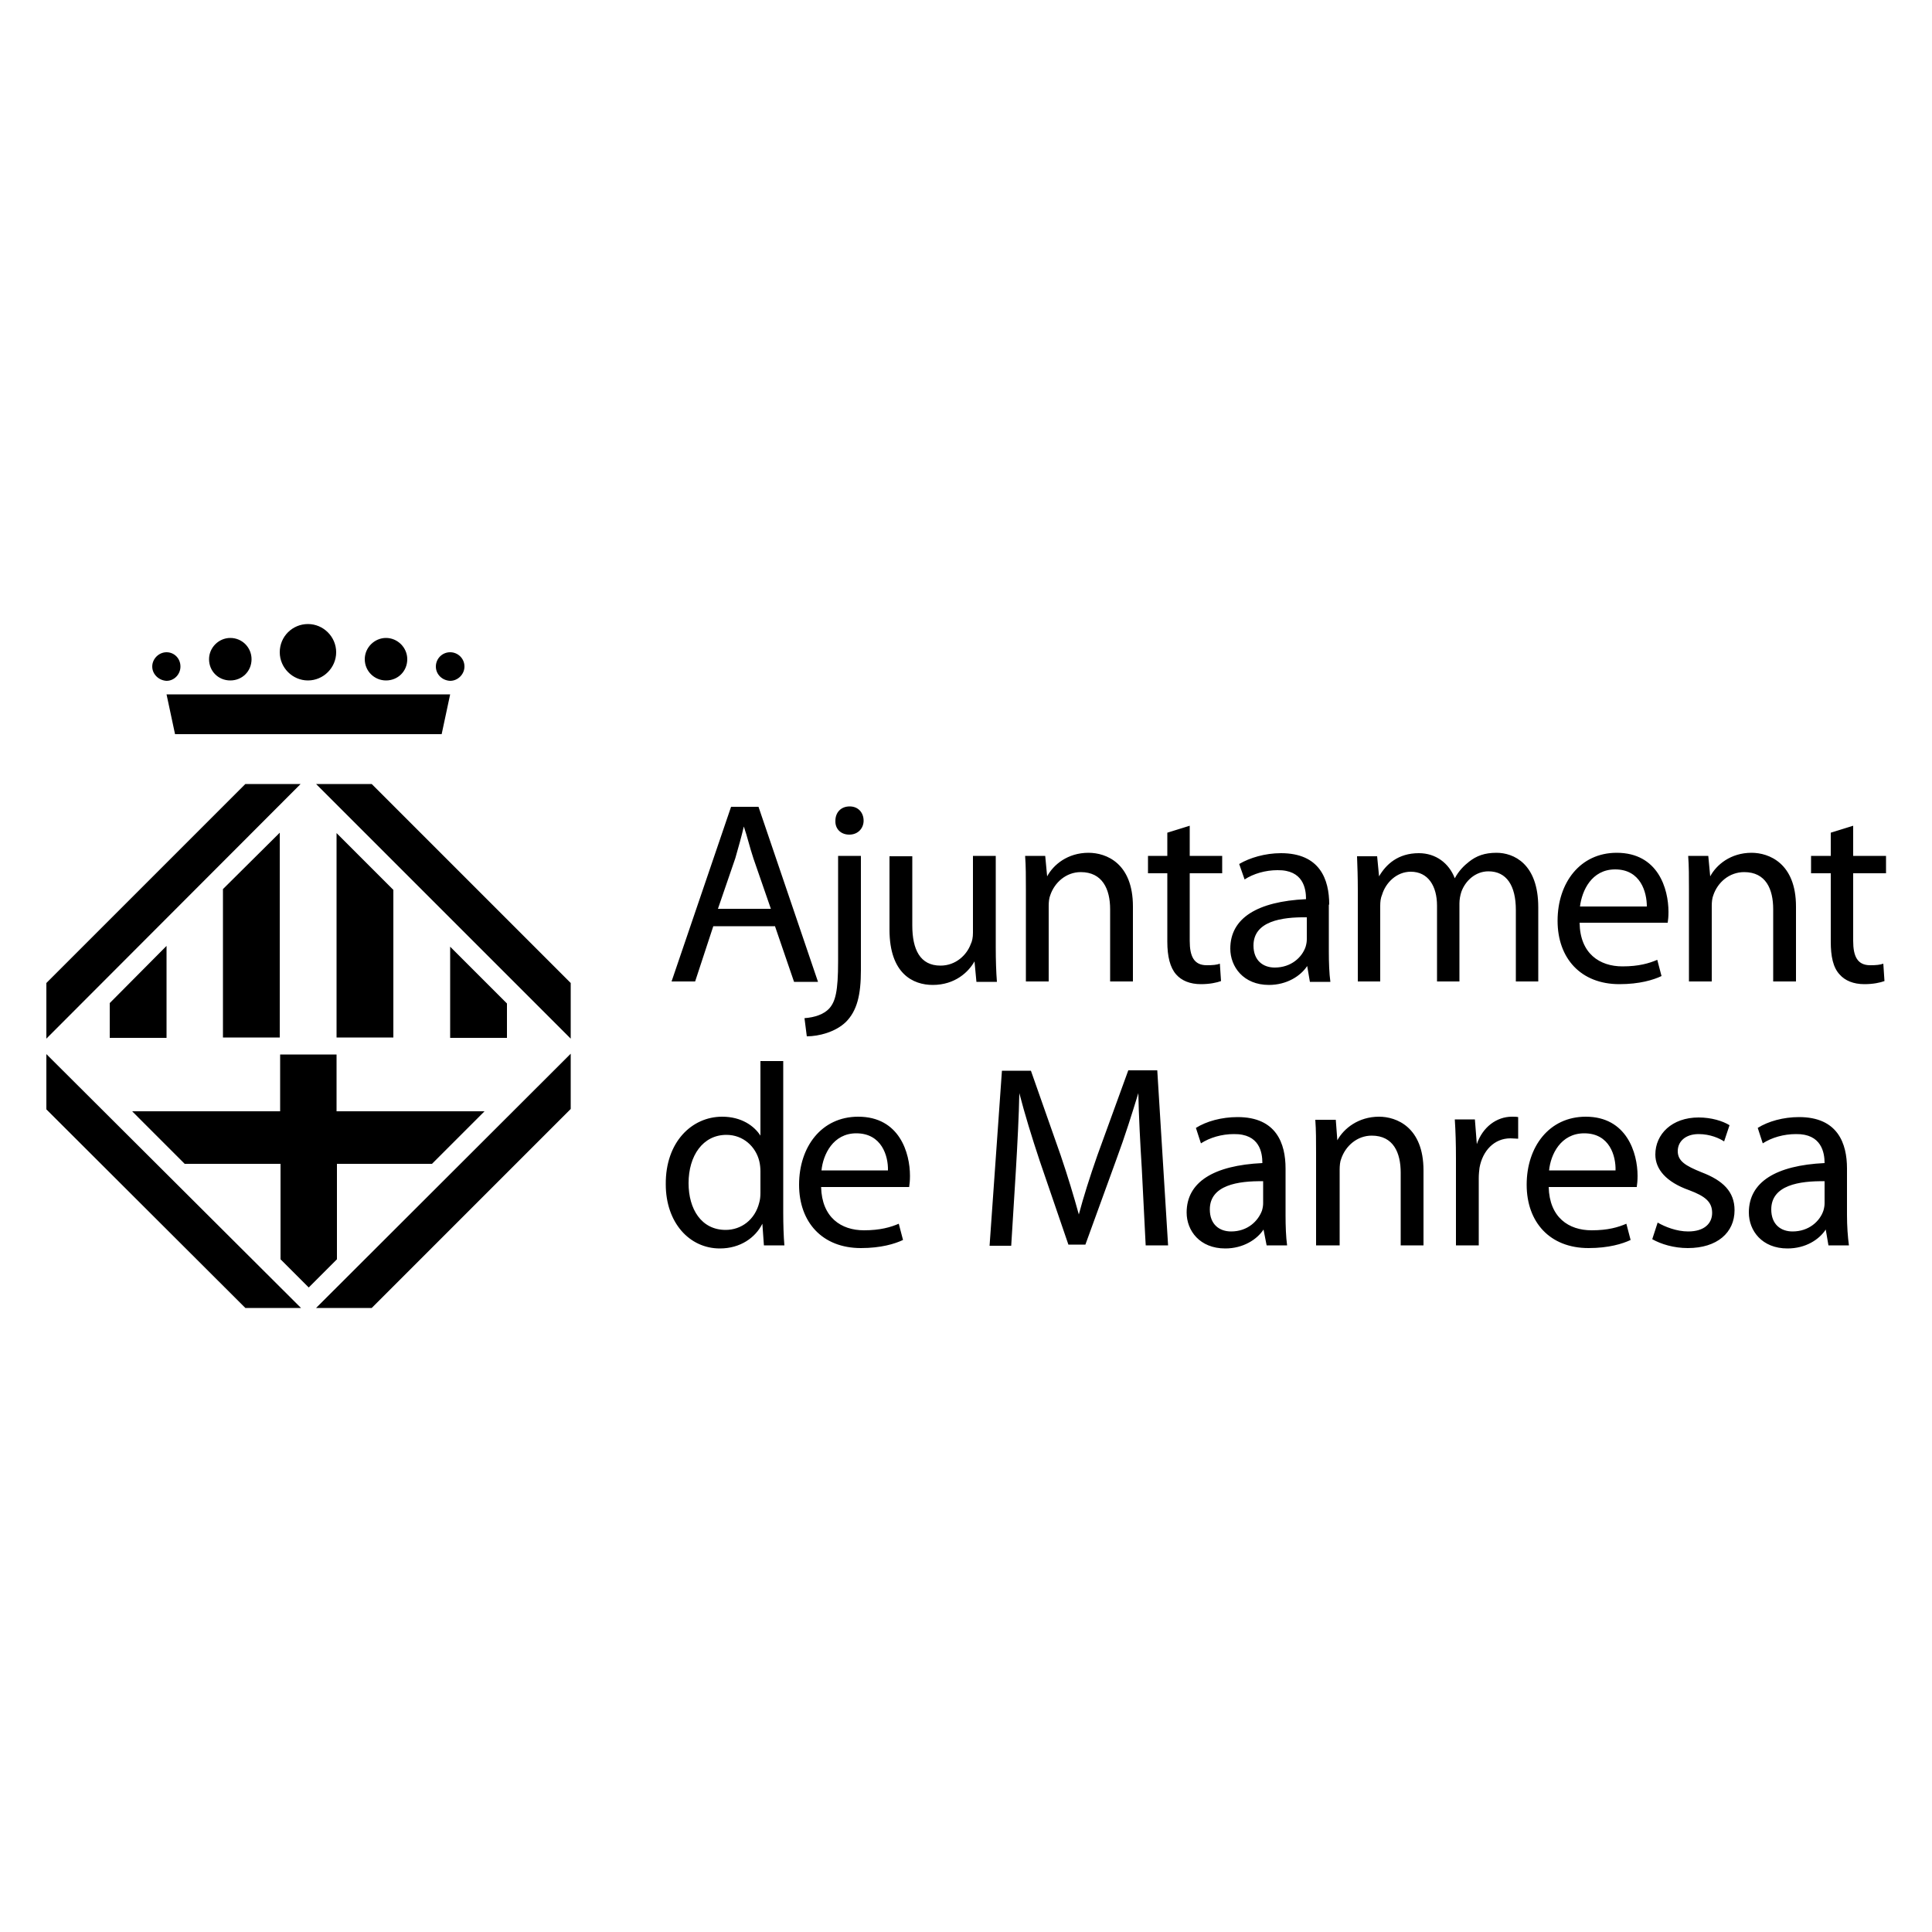 <?xml version="1.0" encoding="utf-8"?>
<!-- Generator: Adobe Illustrator 22.1.0, SVG Export Plug-In . SVG Version: 6.00 Build 0)  -->
<svg version="1.1" id="Capa_1" xmlns="http://www.w3.org/2000/svg" xmlns:xlink="http://www.w3.org/1999/xlink" x="0px" y="0px"
	 viewBox="0 0 500 500" style="enable-background:new 0 0 500 500;" xml:space="preserve">
<g>
	<path d="M43.1,179.7h73.4l-2.2,10.3h-69L43.1,179.7z M72.4,168.8c0-4.1,3.3-7.3,7.3-7.3c4,0,7.3,3.3,7.3,7.3c0,4-3.3,7.3-7.3,7.3
		C75.7,176.1,72.4,172.8,72.4,168.8 M125.4,287.6l-13.6,13.6H87.2v24.7l-7.3,7.3l-7.3-7.3v-24.7H47.8l-13.6-13.6h38.3v-14.7h14.6
		v14.7H125.4z M94.4,170.6c0-3,2.5-5.5,5.5-5.5c3,0,5.5,2.5,5.5,5.5c0,3.1-2.4,5.5-5.5,5.5C96.9,176.1,94.4,173.7,94.4,170.6
		 M112.8,172.5c0-2,1.6-3.7,3.7-3.7c2,0,3.7,1.6,3.7,3.7c0,2-1.7,3.7-3.7,3.7C114.4,176.1,112.8,174.5,112.8,172.5 M54.1,170.6
		c0-3,2.5-5.5,5.5-5.5c3.1,0,5.5,2.5,5.5,5.5c0,3.1-2.4,5.5-5.5,5.5C56.5,176.1,54.1,173.7,54.1,170.6 M39.4,172.5
		c0-2,1.7-3.7,3.7-3.7c2,0,3.6,1.6,3.6,3.7c0,2-1.6,3.7-3.6,3.7C41.1,176.1,39.4,174.5,39.4,172.5 M81.8,202.9h14.4l51.5,51.5v14.4
		L81.8,202.9z M63.5,202.9h14.3L12,268.8v-14.4L63.5,202.9z M77.9,338.5H63.5L12,287.1v-14.3L77.9,338.5z M147.7,272.7v14.3
		l-51.5,51.5H81.8L147.7,272.7z M28.4,259.6l14.7-14.8v23.8H28.4V259.6z M131.2,259.7v8.9h-14.7V245L131.2,259.7z M101.8,230.3v38.2
		H87.1v-52.9L101.8,230.3z M72.4,215.5v53H57.7v-38.4L72.4,215.5z M200.6,239.8l4.9,14.3h6.2l-15.4-45.3h-7.1L173.8,254h6.1
		l4.7-14.3H200.6z M185.8,235.2l4.5-13.1c0.8-2.8,1.6-5.6,2.2-8.2c0.9,2.6,1.5,5.3,2.5,8.3l4.5,13H185.8z M208.8,268.2
		c3.1,0,7.4-1.1,10.1-3.7c2.9-2.9,3.9-7,3.9-13.4v-29.6h-5.9v27.3c0,7.8-0.7,10.4-2.3,12.2c-1.4,1.5-3.7,2.3-6.4,2.5L208.8,268.2z
		 M219.8,216c2.3,0,3.7-1.7,3.7-3.6c0-2.1-1.4-3.7-3.6-3.7c-2.3,0-3.7,1.6-3.7,3.7C216.1,214.4,217.5,216,219.8,216L219.8,216z
		 M257.7,221.5h-5.9v19.9c0,1.2-0.2,2.2-0.6,3c-1,2.7-3.8,5.5-7.8,5.5c-5.3,0-7.3-4.2-7.3-10.4v-17.9h-5.9v19
		c0,11.4,6.1,14.3,11.2,14.3c5.8,0,9.3-3.4,10.8-6.1l0.5,5.3h5.3c-0.2-2.6-0.3-5.5-0.3-9V221.5z M265.5,254h5.9v-19.6
		c0-0.9,0.1-2,0.4-2.7c1.1-3.3,4.1-6,7.9-6c5.6,0,7.6,4.4,7.6,9.6V254h5.9v-19.4c0-11.2-6.9-13.9-11.5-13.9c-5.4,0-9.1,3.1-10.7,6.1
		l-0.5-5.3h-5.2c0.2,2.7,0.2,5.3,0.2,8.8V254z M302.1,215.5v6h-5v4.5h5v17.7c0,3.8,0.7,6.7,2.3,8.5c1.4,1.6,3.6,2.5,6.4,2.5
		c2.3,0,4.1-0.4,5.2-0.8l-0.3-4.5c-0.8,0.3-1.8,0.4-3.4,0.4c-3.3,0-4.4-2.3-4.4-6.3V226h8.4v-4.5h-8.4v-7.8L302.1,215.5z M344,234.1
		c0-6.5-2.4-13.3-12.5-13.3c-4.1,0-8.1,1.2-10.8,2.8l1.4,4c2.3-1.5,5.4-2.4,8.5-2.4c6.7-0.1,7.4,4.8,7.4,7.5
		c-12.6,0.6-19.6,4.9-19.6,12.8c0,4.7,3.4,9.4,10,9.4c4.6,0,8.2-2.3,9.9-4.9l0.7,4.1h5.3c-0.3-2.2-0.4-5-0.4-7.8V234.1z
		 M338.2,243.1c0,0.6-0.1,1.2-0.3,1.9c-0.9,2.7-3.7,5.4-8,5.4c-3,0-5.5-1.8-5.5-5.7c0-6.3,7.3-7.4,13.8-7.3V243.1z M351.4,254h5.8
		v-19.6c0-1,0.1-2,0.5-2.9c0.9-3,3.7-5.9,7.4-5.9c4.5,0,6.8,3.7,6.8,8.8V254h5.8v-20.2c0-1,0.2-2.1,0.5-3c1-2.8,3.6-5.3,7-5.3
		c4.7,0,7.1,3.7,7.1,10V254h5.8v-19.2c0-11.3-6.4-14.1-10.8-14.1c-3.1,0-5.2,0.8-7.1,2.3c-1.3,1-2.7,2.4-3.7,4.3
		c-1.5-3.9-4.9-6.5-9.3-6.5c-5.4,0-8.5,2.9-10.3,6l-0.5-5.2h-5.2c0.1,2.7,0.2,5.3,0.2,8.8V254z M431.6,238.8
		c0.1-0.7,0.2-1.5,0.2-2.8c0-6-2.7-15.3-13.4-15.3c-9.5,0-15.3,7.8-15.3,17.6c0,9.7,6,16.4,16,16.4c5.2,0,8.8-1.1,10.9-2.1l-1.1-4.2
		c-2.1,0.9-4.8,1.7-9,1.7c-5.9,0-11-3.3-11.1-11.3H431.6z M408.9,234.6c0.5-4.1,3-9.6,9.1-9.6c6.6,0,8.2,5.9,8.2,9.6H408.9z
		 M437.1,254h5.9v-19.6c0-0.9,0.1-2,0.4-2.7c1.1-3.3,4.1-6,8-6c5.6,0,7.5,4.4,7.5,9.6V254h5.9v-19.4c0-11.2-7-13.9-11.5-13.9
		c-5.4,0-9.1,3.1-10.7,6.1l-0.5-5.3h-5.2c0.2,2.7,0.2,5.3,0.2,8.8V254z M473.8,215.5v6h-5.1v4.5h5.1v17.7c0,3.8,0.6,6.7,2.3,8.5
		c1.4,1.6,3.6,2.5,6.4,2.5c2.3,0,4.1-0.4,5.2-0.8l-0.3-4.5c-0.9,0.3-1.8,0.4-3.4,0.4c-3.3,0-4.4-2.3-4.4-6.3V226h8.5v-4.5h-8.5v-7.8
		L473.8,215.5z M196.8,274.6v19.3c-1.6-2.5-4.9-4.9-9.9-4.9c-7.9,0-14.7,6.6-14.6,17.5c0,9.9,6.1,16.6,14,16.6c5.3,0,9.2-2.8,11-6.4
		l0.4,5.6h5.3c-0.2-2.2-0.3-5.5-0.3-8.4v-39.3H196.8z M196.8,308.7c0,1-0.1,1.8-0.3,2.5c-1.1,4.5-4.7,7.1-8.7,7.1
		c-6.3,0-9.6-5.4-9.6-12.1c0-7.1,3.7-12.5,9.8-12.5c4.4,0,7.6,3.1,8.5,6.8c0.2,0.8,0.3,1.8,0.3,2.6V308.7z M235.3,307.1
		c0.1-0.7,0.2-1.5,0.2-2.8c0-5.9-2.7-15.3-13.4-15.3c-9.5,0-15.3,7.8-15.3,17.6c0,9.7,6,16.4,16,16.4c5.2,0,8.8-1.1,10.9-2.1
		l-1.1-4.2c-2.1,0.9-4.8,1.7-9,1.7c-5.9,0-10.9-3.3-11.1-11.2H235.3z M212.6,302.9c0.4-4.1,3-9.6,9-9.6c6.6,0,8.3,5.9,8.2,9.6H212.6
		z M296.5,322.3h5.8l-2.8-45.3H292L284,299c-2,5.7-3.6,10.8-4.8,15.3c-1.3-4.7-2.8-9.7-4.7-15.3l-7.7-21.9h-7.5l-3.2,45.3h5.6
		l1.2-19.4c0.4-6.8,0.8-14.4,0.9-20.1c1.4,5.4,3.2,11.3,5.3,17.6l7.4,21.6h4.4l8-22c2.3-6.2,4.1-12,5.7-17.2
		c0.1,5.6,0.5,13.3,0.9,19.6L296.5,322.3z M332.7,302.4c0-6.5-2.4-13.3-12.4-13.3c-4.2,0-8.1,1.1-10.8,2.8l1.3,4
		c2.3-1.5,5.4-2.4,8.5-2.4c6.7-0.1,7.4,4.8,7.4,7.5c-12.6,0.6-19.6,4.9-19.6,12.8c0,4.7,3.4,9.3,10,9.3c4.6,0,8.2-2.3,9.9-4.9
		l0.8,4.1h5.3c-0.3-2.2-0.4-5-0.4-7.8V302.4z M326.9,311.4c0,0.6-0.1,1.2-0.3,1.9c-1,2.7-3.7,5.4-8,5.4c-3,0-5.5-1.8-5.5-5.7
		c0-6.3,7.3-7.4,13.8-7.3V311.4z M340.8,322.3h5.9v-19.6c0-1,0.1-2.1,0.4-2.8c1.1-3.3,4.1-6,7.9-6c5.6,0,7.5,4.4,7.5,9.6v18.8h5.9
		v-19.4c0-11.2-7-13.9-11.5-13.9c-5.3,0-9.1,3-10.8,6.1l-0.4-5.3h-5.3c0.2,2.7,0.2,5.4,0.2,8.8V322.3z M376.8,322.3h5.9v-17.4
		c0-1,0.1-1.9,0.2-2.7c0.8-4.4,3.8-7.6,8-7.6c0.8,0,1.4,0.1,2,0.1v-5.6c-0.5-0.1-1-0.1-1.6-0.1c-4,0-7.6,2.7-9.1,7.1l-0.5-6.4h-5.2
		c0.2,3,0.3,6.3,0.3,10.1V322.3z M423.6,307.1c0.1-0.7,0.2-1.5,0.2-2.8c0-5.9-2.8-15.3-13.4-15.3c-9.5,0-15.3,7.8-15.3,17.6
		c0,9.7,6,16.4,16,16.4c5.2,0,8.8-1.1,10.9-2.1l-1.1-4.2c-2.1,0.9-4.7,1.7-9,1.7c-5.9,0-10.9-3.3-11.1-11.2H423.6z M400.9,302.9
		c0.4-4.1,3-9.6,9.1-9.6c6.6,0,8.2,5.9,8.1,9.6H400.9z M427.6,320.7c2.3,1.3,5.6,2.3,9.2,2.3c7.6,0,12.1-4,12.1-9.8
		c0-4.8-3-7.7-8.5-9.8c-4.2-1.7-6.2-2.9-6.2-5.5c0-2.4,1.9-4.4,5.4-4.4c3,0,5.4,1.1,6.6,1.9l1.4-4.2c-1.8-1.1-4.7-2-8-2
		c-6.9,0-11.2,4.3-11.2,9.6c0,3.8,2.8,7.1,8.7,9.2c4.3,1.6,6,3.1,6,5.9c0,2.7-2,4.8-6.2,4.8c-3,0-6-1.2-7.9-2.3L427.6,320.7z
		 M478,302.4c0-6.5-2.4-13.3-12.4-13.3c-4.1,0-8,1.1-10.7,2.8l1.3,4c2.3-1.5,5.4-2.4,8.6-2.4c6.6-0.1,7.4,4.8,7.4,7.5
		c-12.6,0.6-19.6,4.9-19.6,12.8c0,4.7,3.4,9.3,10,9.3c4.7,0,8.2-2.3,9.9-4.9l0.7,4.1h5.3c-0.3-2.2-0.5-5-0.5-7.8V302.4z
		 M472.2,311.4c0,0.6-0.1,1.2-0.3,1.9c-0.9,2.7-3.7,5.4-8,5.4c-3,0-5.5-1.8-5.5-5.7c0-6.3,7.3-7.4,13.8-7.3V311.4z"/>
</g>
</svg>
